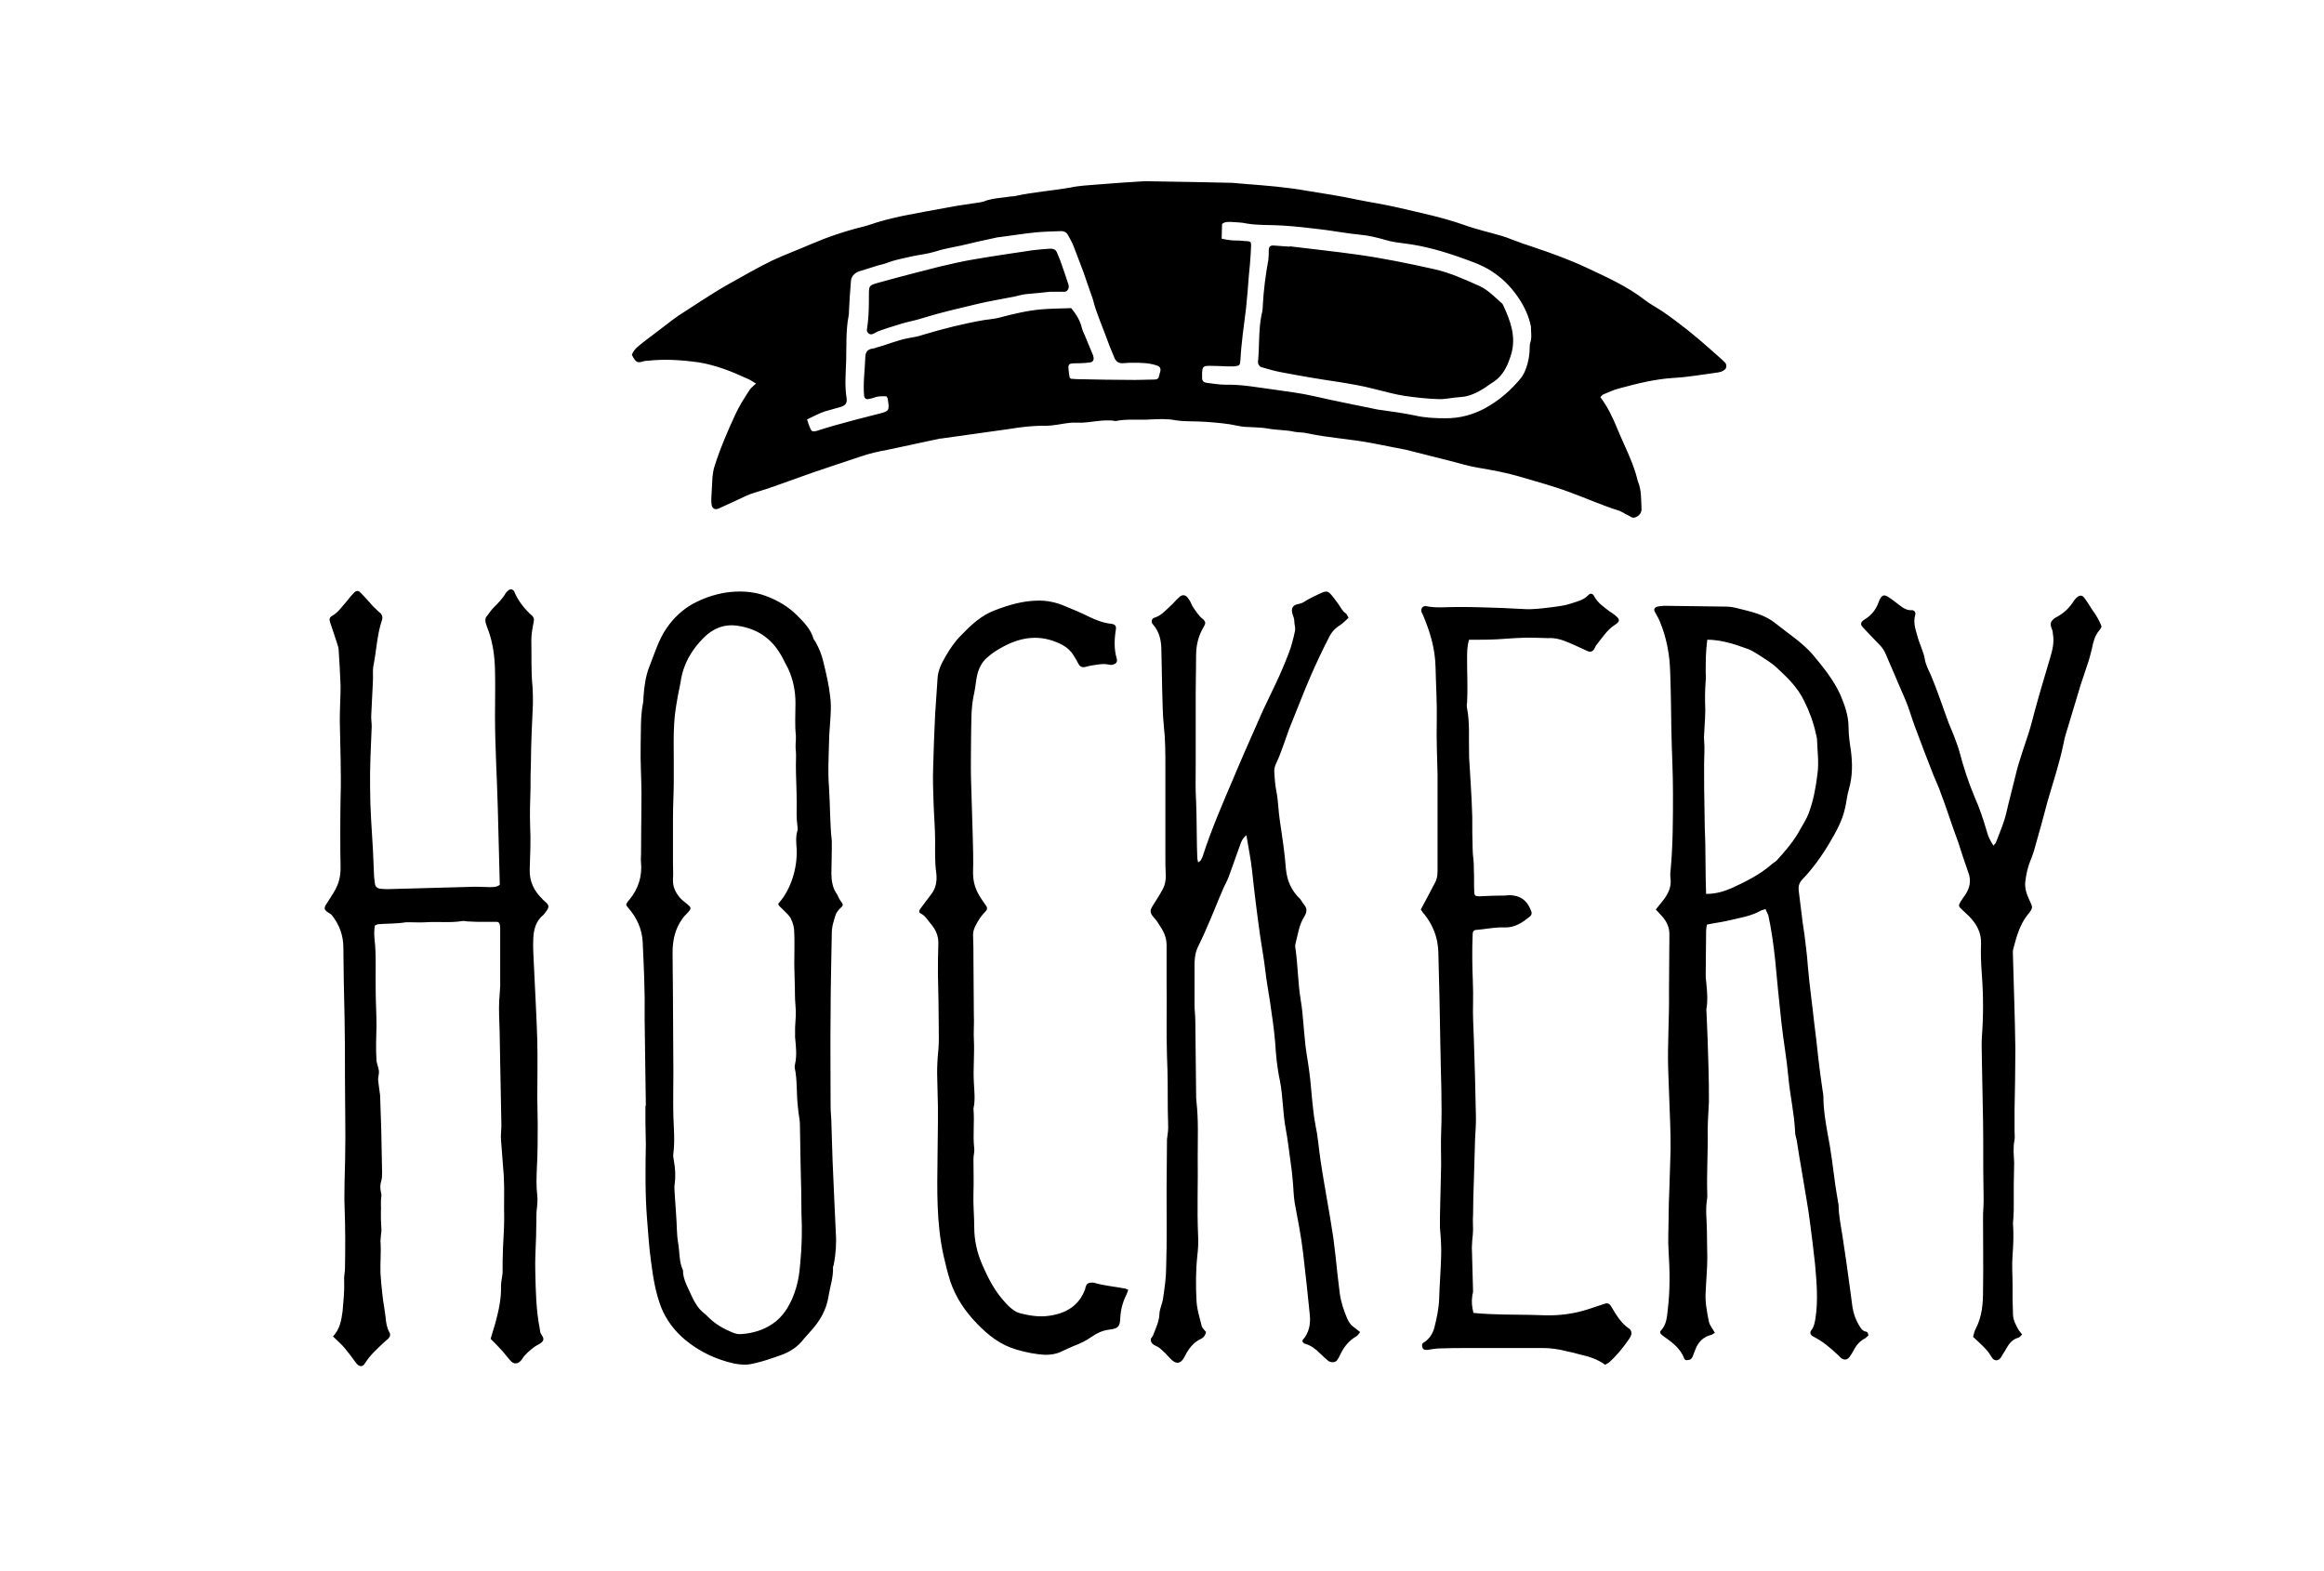 <?xml version="1.0" encoding="UTF-8" standalone="no"?><!DOCTYPE svg PUBLIC "-//W3C//DTD SVG 1.1//EN" "http://www.w3.org/Graphics/SVG/1.1/DTD/svg11.dtd"><svg width="100%" height="100%" viewBox="0 0 500 338" version="1.1" xmlns="http://www.w3.org/2000/svg" xmlns:xlink="http://www.w3.org/1999/xlink" xml:space="preserve" style="fill-rule:evenodd;clip-rule:evenodd;stroke-linejoin:round;stroke-miterlimit:1.414;"><rect id="adhockery" x="0" y="0.388" width="500" height="337.285" style="fill:none;"/><path d="M74.253,237.249c-0.019,-1.954 -0.035,-3.907 -0.035,-5.86c0,-4.121 0,-8.242 -0.086,-12.363c-0.086,-2.747 -0.086,-5.408 -0.172,-8.07c0,-2.404 -0.086,-4.722 -0.086,-7.04c0,-2.661 -0.858,-4.979 -2.49,-7.04c-0.257,-0.257 -0.601,-0.429 -0.858,-0.601c-0.773,-0.515 -0.859,-0.944 -0.343,-1.717c0.686,-1.116 1.373,-2.06 1.974,-3.176c0.773,-1.46 1.116,-2.919 1.116,-4.551c-0.086,-5.065 -0.086,-10.13 0,-15.195c0.172,-5.495 -0.086,-11.076 -0.171,-16.656c0,-2.49 0.171,-4.894 0.171,-7.383c-0.086,-2.662 -0.257,-5.323 -0.429,-7.985c-0.086,-0.601 -0.343,-1.202 -0.515,-1.803c-0.429,-1.287 -0.859,-2.575 -1.288,-3.863c-0.258,-0.687 -0.172,-1.116 0.429,-1.459c1.374,-0.773 2.147,-2.061 3.177,-3.177c0.429,-0.601 0.944,-1.202 1.459,-1.717c0.515,-0.601 1.031,-0.601 1.546,0c0.944,0.944 1.803,1.975 2.747,3.005c0.429,0.343 0.773,0.772 1.202,1.116c0.601,0.429 0.773,1.03 0.601,1.631c-1.116,3.263 -1.202,6.697 -1.889,10.045c-0.172,1.03 0,2.146 -0.086,3.262c-0.086,2.318 -0.257,4.636 -0.343,6.954c-0.086,0.859 0.086,1.803 0.086,2.662c-0.172,4.378 -0.43,8.843 -0.344,13.307c0,4.379 0.344,8.757 0.601,13.136c0.086,1.974 0.172,3.949 0.258,5.923c0.086,0.516 0.086,0.945 0.172,1.46c0.085,0.687 0.515,1.03 1.116,1.116c0.601,0.086 1.202,0.086 1.803,0.086c6.267,-0.172 12.448,-0.344 18.715,-0.515c1.031,0 2.061,0.086 3.091,0.086c0.773,0 1.546,0 2.147,-0.516c-0.172,-5.494 -0.258,-10.989 -0.43,-16.483c-0.171,-6.611 -0.601,-13.222 -0.601,-19.918c0,-3.263 0.086,-6.611 0,-9.873c-0.086,-3.091 -0.515,-6.268 -1.717,-9.187c-0.086,-0.257 -0.171,-0.515 -0.257,-0.772c-0.172,-0.601 -0.172,-1.202 0.343,-1.717c0.429,-0.515 0.773,-1.116 1.288,-1.631c1.03,-1.031 1.974,-1.975 2.661,-3.177c0.172,-0.258 0.43,-0.429 0.601,-0.601c0.344,-0.343 1.031,-0.172 1.202,0.258c0.859,2.06 2.232,3.777 3.864,5.237c0.429,0.429 0.429,0.772 0.343,1.287c-0.258,1.288 -0.515,2.662 -0.515,4.035c0.086,3.263 -0.086,6.611 0.257,9.874c0.086,1.201 0.086,2.489 0.086,3.691c-0.086,1.975 -0.171,3.949 -0.257,5.924c-0.086,2.232 -0.172,4.55 -0.172,6.782c-0.086,1.889 -0.086,3.692 -0.086,5.581c-0.086,2.661 -0.172,5.323 -0.086,7.984c0.172,3.177 0,6.267 -0.086,9.444c-0.085,2.576 0.945,4.636 2.748,6.353c0.086,0.172 0.257,0.258 0.429,0.429c1.202,1.031 1.116,1.288 -0.172,2.919c-1.631,1.288 -2.146,3.091 -2.232,5.066c-0.086,1.717 0,3.348 0.086,4.979c0.258,5.752 0.601,11.419 0.773,17.085c0.086,4.121 0,8.156 0,12.191c0,1.889 0.086,3.863 0.086,5.752c0,3.091 0,6.182 -0.172,9.272c-0.086,2.061 -0.172,4.121 0.086,6.182c0.086,0.858 0,1.803 -0.086,2.661c0,0.258 -0.086,0.515 -0.086,0.773c0,0.751 -0.016,1.502 -0.035,2.253l-0.016,0.644c-0.018,0.752 -0.035,1.503 -0.035,2.254c-0.086,2.576 -0.257,5.237 -0.172,7.813c0.086,4.035 0.172,8.156 0.945,12.105c0,0.172 0.086,0.429 0.086,0.601c0.086,0.773 1.03,1.374 0.601,2.06c-0.344,0.601 -1.202,0.859 -1.803,1.288c-1.031,0.773 -2.061,1.631 -2.748,2.747c-0.772,1.031 -1.717,1.117 -2.489,0.172c-0.226,-0.257 -0.439,-0.515 -0.649,-0.773l-0.419,-0.515c-0.211,-0.257 -0.424,-0.515 -0.649,-0.772c-0.773,-0.859 -1.632,-1.717 -2.49,-2.576c0.343,-1.116 0.687,-2.232 1.03,-3.434c0.687,-2.576 1.288,-5.151 1.202,-7.899c0,-0.944 0.258,-1.888 0.343,-2.833c0,-1.717 0,-3.52 0.086,-5.323c0.086,-2.146 0.258,-4.378 0.258,-6.524c-0.086,-3.005 0.086,-6.01 -0.086,-9.015c-0.172,-2.576 -0.429,-5.237 -0.601,-7.813c-0.086,-1.03 0.086,-2.06 0.086,-3.09c-0.086,-6.01 -0.258,-12.106 -0.343,-18.115c0,-2.404 -0.172,-4.808 -0.172,-7.212c0,-1.03 0.086,-2.146 0.172,-3.262c0,-0.515 0.085,-0.945 0.085,-1.46c0,-4.035 0,-8.07 0,-12.105c0,-0.343 0,-0.687 -0.085,-1.03c-0.086,-0.344 -0.258,-0.601 -0.687,-0.601l-4.121,0c-0.687,0 -1.374,-0.086 -2.061,-0.086c-0.343,0 -0.772,-0.172 -1.202,-0.086c-2.575,0.429 -5.237,0.086 -7.812,0.258c-1.202,0.085 -2.49,0 -3.692,0c-0.172,0 -0.429,0 -0.601,0c-1.975,0.343 -4.035,0.257 -6.095,0.429c-0.172,0.086 -0.344,0.172 -0.601,0.257c-0.172,0.945 -0.172,1.889 -0.086,2.834c0.429,3.691 0.171,7.383 0.257,11.075c0,2.575 0.172,5.065 0.172,7.641c0,1.287 -0.086,2.575 -0.086,3.863c0,1.202 0,2.49 0.086,3.692c0.086,0.686 0.429,1.459 0.515,2.146c0.086,0.601 -0.172,1.288 -0.172,1.975c0.086,0.944 0.258,1.802 0.344,2.661c0,0.064 0.012,0.141 0.027,0.22l0.031,0.161c0.016,0.079 0.028,0.156 0.028,0.22c0.085,2.576 0.171,5.065 0.257,7.641c0.086,3.005 0.086,6.01 0.172,9.014c0,0.601 0,1.202 -0.172,1.803c-0.257,0.773 -0.257,1.546 -0.086,2.404c0.086,0.344 0.172,0.687 0.086,1.03c-0.172,1.117 0,2.147 -0.086,3.263c0,1.116 0,2.146 0.086,3.262c0.086,0.601 0,1.202 -0.086,1.803c0,0.344 -0.086,0.773 -0.086,1.202c0.172,2.318 -0.085,4.636 0,6.954c0.086,1.546 0.258,3.177 0.43,4.722c0.075,0.714 0.183,1.427 0.295,2.141l0.096,0.612c0.112,0.713 0.22,1.427 0.296,2.141c0.085,1.03 0.257,2.06 0.772,3.005c0.344,0.515 0.172,1.03 -0.257,1.459c-0.172,0.172 -0.344,0.258 -0.515,0.429c-1.632,1.546 -3.349,3.005 -4.551,4.98c-0.429,0.601 -1.03,0.601 -1.545,0.086c-0.172,-0.172 -0.343,-0.344 -0.429,-0.515c-0.687,-0.945 -1.46,-1.975 -2.232,-2.919c-0.773,-0.945 -1.632,-1.632 -2.576,-2.576c1.46,-1.545 1.803,-3.434 2.06,-5.409c0.172,-2.146 0.43,-4.292 0.344,-6.525c-0.086,-0.944 0.172,-1.803 0.172,-2.661c0.085,-4.464 0.085,-8.929 -0.086,-13.393c-0.086,-1.717 0,-3.52 0,-5.323c0.086,-3.177 0.171,-6.267 0.171,-9.444c0,-1.953 -0.016,-3.906 -0.034,-5.859l-0.016,-1.674Zm241.812,52.778c-2.146,0 -4.207,0 -6.353,0.086c-0.773,0 -1.459,0.171 -2.232,0.257c-0.343,0.086 -0.687,0.086 -1.03,0c-0.43,-0.086 -0.687,-1.03 -0.344,-1.374c0.172,-0.171 0.344,-0.257 0.515,-0.343c1.031,-0.773 1.632,-1.803 1.975,-3.005c0.515,-2.06 0.944,-4.035 1.03,-6.095c0.086,-3.091 0.344,-6.182 0.43,-9.272c0.085,-2.061 -0.086,-4.121 -0.258,-6.182c0,-0.773 0,-1.459 0,-2.232c0.086,-3.778 0.172,-7.555 0.258,-11.333c0,-2.232 -0.086,-4.55 0,-6.782c0.257,-6.353 -0.086,-12.792 -0.172,-19.145c-0.086,-6.611 -0.258,-13.136 -0.429,-19.746c-0.086,-3.091 -1.116,-5.753 -3.005,-8.156c-0.344,-0.344 -0.601,-0.773 -0.773,-1.031c1.03,-1.888 1.975,-3.691 2.919,-5.494c0.515,-0.859 0.687,-1.717 0.687,-2.748c0,-6.954 0,-13.822 0,-20.776c-0.086,-3.777 -0.258,-7.555 -0.172,-11.333c0.086,-3.949 -0.172,-7.812 -0.257,-11.761c-0.086,-4.035 -1.202,-7.727 -2.748,-11.333c-0.086,-0.172 -0.171,-0.343 -0.257,-0.515c-0.258,-0.773 0.257,-1.46 1.03,-1.288c2.146,0.429 4.207,0.172 6.353,0.172c2.061,0 4.121,0 6.182,0.086c2.747,0.086 5.494,0.171 8.241,0.343c2.147,0.172 4.379,-0.172 6.525,-0.429c1.288,-0.172 2.662,-0.344 3.864,-0.773c1.287,-0.429 2.661,-0.687 3.691,-1.803c0.344,-0.429 0.945,-0.343 1.202,0.172c0.773,1.545 2.232,2.49 3.606,3.52c0.343,0.172 0.601,0.429 0.859,0.601c1.202,0.944 1.202,1.374 0,2.146c-1.632,1.03 -2.662,2.747 -3.864,4.207c-0.257,0.258 -0.343,0.687 -0.601,1.03c-0.343,0.515 -0.772,0.601 -1.288,0.429c-0.128,-0.064 -0.269,-0.128 -0.413,-0.193l-0.289,-0.128c-0.144,-0.065 -0.285,-0.129 -0.414,-0.194c-1.287,-0.601 -2.575,-1.202 -3.949,-1.717c-1.116,-0.429 -2.232,-0.687 -3.434,-0.601c-1.03,0 -1.975,-0.086 -2.919,-0.086c-2.747,-0.085 -5.495,0.172 -8.242,0.344c-1.545,0.086 -3.005,0.086 -4.55,0.086l-1.374,0c-0.429,1.373 -0.429,2.747 -0.429,4.121c0,3.176 0.172,6.267 0,9.444c-0.086,0.343 -0.086,0.772 0,1.201c0.601,3.091 0.343,6.182 0.429,9.273c0,0.858 0,1.631 0.086,2.489c0.086,1.46 0.172,2.833 0.258,4.293c0.171,2.404 0.257,4.808 0.343,7.212c0,2.403 0,4.722 0.086,7.04c0,0.772 0.086,1.459 0.172,2.232c0.086,0.687 0.086,1.459 0.086,2.232c0.085,1.545 0,3.176 0.085,4.722c0,0.772 0.258,0.944 1.031,0.944c1.888,-0.086 3.863,-0.172 5.752,-0.172c0.515,-0.085 1.116,-0.085 1.631,0c2.06,0.258 3.177,1.546 3.863,3.435c0.172,0.429 0,0.858 -0.343,1.116c-1.631,1.287 -3.177,2.404 -5.495,2.318c-1.888,-0.086 -3.863,0.343 -5.752,0.515c-0.772,0 -1.03,0.257 -1.03,1.03c-0.086,1.717 -0.086,3.348 -0.086,4.98c0,3.262 0.258,6.524 0.172,9.701c-0.086,2.575 0.086,5.237 0.172,7.813c0.171,5.322 0.343,10.731 0.429,16.054c0.086,1.889 -0.086,3.692 -0.172,5.58c-0.021,0.73 -0.043,1.465 -0.064,2.203l-0.129,4.438c-0.022,0.737 -0.043,1.473 -0.064,2.202c-0.086,2.404 -0.172,4.894 -0.172,7.384c-0.086,1.03 0,2.06 0,3.09c0,0.773 -0.086,1.46 -0.172,2.233c0,0.515 -0.086,1.116 -0.086,1.631c0.022,0.794 0.043,1.583 0.065,2.369l0.128,4.706c0.022,0.786 0.043,1.574 0.065,2.369c0,0.15 -0.033,0.3 -0.07,0.45l-0.032,0.129c-0.037,0.15 -0.07,0.301 -0.07,0.451c-0.172,1.116 -0.086,2.318 0.258,3.606c4.206,0.429 8.327,0.343 12.448,0.429c1.031,0 1.975,0.086 2.919,0.086c3.263,0.086 6.439,-0.344 9.53,-1.374c1.03,-0.343 2.06,-0.687 3.091,-1.03c0.944,-0.344 1.288,-0.172 1.803,0.773c1.03,1.717 2.06,3.434 3.777,4.55c0.344,0.257 0.429,0.687 0.429,1.116c-0.085,0.343 -0.257,0.687 -0.429,0.944c-1.288,1.889 -2.661,3.606 -4.378,5.151c-0.258,0.172 -0.515,0.344 -0.859,0.516c-1.631,-1.202 -3.52,-1.803 -5.494,-2.233c-0.945,-0.257 -1.889,-0.515 -2.834,-0.686c-1.631,-0.43 -3.348,-0.687 -5.065,-0.687l-15.883,0Zm-178.094,-113.581c0.019,-1.897 0.035,-3.791 0.035,-5.669c0,-3.434 -0.257,-6.868 -0.171,-10.302c0.085,-3.091 -0.086,-6.182 0.515,-9.272c0.086,-0.344 0.086,-0.773 0.086,-1.202c0.171,-2.233 0.429,-4.465 1.287,-6.611c1.116,-2.833 1.975,-5.752 3.692,-8.242c1.46,-2.146 3.348,-3.949 5.666,-5.237c2.233,-1.202 4.465,-1.975 6.954,-2.404c2.919,-0.429 5.838,-0.343 8.672,0.687c2.575,0.944 4.893,2.318 6.782,4.207c1.459,1.459 2.919,2.919 3.52,4.979c0.086,0.258 0.257,0.429 0.429,0.687c0.773,1.374 1.374,2.833 1.717,4.379c0.601,2.489 1.202,4.979 1.46,7.469c0.171,1.288 0.171,2.575 0.086,3.863c-0.086,2.061 -0.344,4.121 -0.344,6.182c-0.086,3.176 -0.257,6.353 0,9.443c0.258,3.864 0.172,7.641 0.601,11.505c0,0.601 0,1.202 0,1.803c0,1.717 -0.086,3.52 -0.086,5.322c0,1.288 0.258,2.919 0.945,3.95c0.601,0.858 0.429,0.944 0.944,1.717c0.773,1.03 0.773,1.03 -0.172,1.888c-0.772,0.859 -0.858,1.288 -1.202,2.576c-0.257,0.687 -0.429,1.803 -0.429,2.49c-0.086,5.752 -0.257,11.504 -0.257,17.256c-0.086,6.697 0,13.479 0,20.176c0,0.526 0.032,1.068 0.069,1.612l0.032,0.467c0.037,0.544 0.07,1.086 0.07,1.612c0.086,2.748 0.172,5.409 0.258,8.071c0.172,3.262 0.257,6.438 0.429,9.701c0.022,0.472 0.043,0.939 0.065,1.403l0.128,2.774c0.022,0.464 0.043,0.931 0.065,1.403c0.171,2.318 0,4.636 -0.43,6.954c-0.085,0.172 -0.171,0.43 -0.171,0.601c0.086,2.147 -0.601,4.035 -0.945,6.096c-0.429,3.005 -1.888,5.495 -3.949,7.727c-0.429,0.515 -0.944,1.03 -1.374,1.545c-1.287,1.717 -3.004,2.833 -4.979,3.52c-1.975,0.687 -3.863,1.374 -5.924,1.803c-1.374,0.343 -2.661,0.258 -4.035,0c-3.949,-0.859 -7.555,-2.576 -10.646,-5.151c-2.232,-1.889 -4.035,-4.207 -5.151,-7.04c-1.202,-3.177 -1.717,-6.439 -2.146,-9.787c-0.429,-3.005 -0.601,-6.096 -0.859,-9.187c-0.429,-5.408 -0.343,-10.731 -0.257,-16.054c0,-1.546 -0.086,-3.177 -0.086,-4.722l0,-3.52l0.086,0l-0.258,-18.544c0,-0.172 0,-0.43 0,-0.601c0.086,-5.409 -0.172,-10.818 -0.429,-16.226c-0.172,-2.748 -1.288,-5.152 -3.091,-7.212c-0.515,-0.601 -0.601,-0.687 -0.086,-1.374c0.065,-0.064 0.117,-0.129 0.166,-0.193l0.098,-0.129c0.049,-0.064 0.101,-0.128 0.166,-0.193c1.802,-2.232 2.661,-4.893 2.403,-7.812c-0.085,-0.687 0,-1.288 0,-1.889c0,-1.878 0.017,-3.773 0.035,-5.669l0.016,-1.626Zm119.508,2.916c0.019,1.803 0.045,3.606 0.12,5.409c0.086,0.172 0.086,0.429 0.172,0.773c0.258,-0.172 0.515,-0.344 0.601,-0.515c0.172,-0.344 0.344,-0.601 0.429,-0.945c1.889,-5.838 4.379,-11.504 6.783,-17.17c1.974,-4.722 4.121,-9.444 6.181,-14.166c0.859,-1.889 1.803,-3.692 2.662,-5.581c1.03,-2.146 1.974,-4.378 2.833,-6.61c0.601,-1.546 1.03,-3.263 1.373,-4.894c0.086,-0.687 -0.171,-1.374 -0.171,-2.06c0,-0.945 -0.773,-1.803 -0.43,-2.748c0.344,-1.03 1.632,-0.772 2.404,-1.287c1.202,-0.773 2.49,-1.374 3.778,-1.975c1.202,-0.515 1.545,-0.429 2.318,0.515c0.515,0.601 0.944,1.202 1.374,1.803c0.515,0.687 0.858,1.545 1.631,2.06c0.257,0.172 0.343,0.516 0.601,0.945c-0.687,0.601 -1.202,1.202 -1.889,1.631c-1.116,0.687 -1.889,1.631 -2.404,2.747c-1.374,2.662 -2.661,5.409 -3.863,8.156c-1.632,3.778 -3.091,7.641 -4.636,11.419c-0.344,0.944 -0.687,1.974 -1.031,2.919c-0.515,1.459 -1.03,2.919 -1.717,4.378c-0.343,0.687 -0.515,1.374 -0.429,2.147c0.086,1.287 0.172,2.575 0.429,3.863c0.43,2.146 0.43,4.379 0.773,6.525c0.515,3.434 1.03,6.782 1.288,10.216c0.257,2.662 1.202,4.722 3.09,6.525c0.113,0.15 0.209,0.301 0.304,0.451l0.08,0.129c0.094,0.15 0.191,0.3 0.303,0.45c0.773,0.859 0.859,1.632 0.172,2.748c-1.116,1.717 -1.374,3.863 -1.889,5.838c-0.086,0.343 -0.086,0.687 0,1.03c0.515,3.606 0.515,7.297 1.116,10.989c0.29,1.69 0.444,3.381 0.584,5.071l0.093,1.127c0.078,0.939 0.16,1.878 0.268,2.817c0.171,2.06 0.601,4.035 0.858,6.095c0.086,0.687 0.172,1.374 0.258,2.061c0.343,3.262 0.515,6.524 1.116,9.787c0.515,2.318 0.687,4.722 1.03,7.126c0.429,3.005 0.945,5.924 1.46,8.928c0.515,2.748 0.944,5.581 1.373,8.328c0.344,2.49 0.601,5.065 0.859,7.555c0.064,0.548 0.129,1.083 0.193,1.615l0.129,1.063c0.064,0.532 0.129,1.068 0.193,1.615c0.257,1.889 0.858,3.692 1.631,5.494c0.344,0.687 0.773,1.374 1.202,1.632c0.515,0.343 0.944,0.772 1.545,1.202c-0.343,0.429 -0.515,0.772 -0.858,0.944c-1.631,0.944 -2.747,2.404 -3.52,4.121c-0.172,0.343 -0.343,0.687 -0.601,1.03c-0.429,0.515 -1.374,0.515 -1.889,0.086c-0.601,-0.515 -1.202,-1.03 -1.803,-1.631c-0.944,-0.945 -1.974,-1.717 -3.262,-2.061c-0.172,0 -0.258,-0.257 -0.429,-0.343c0,-0.172 -0.086,-0.344 0,-0.429c1.373,-1.546 1.717,-3.349 1.545,-5.323c-0.429,-4.465 -0.944,-9.015 -1.46,-13.479c-0.429,-3.606 -1.116,-7.126 -1.802,-10.732c-0.258,-1.631 -0.258,-3.262 -0.43,-4.893c-0.086,-1.288 -0.257,-2.49 -0.429,-3.692c-0.343,-2.404 -0.601,-4.808 -1.03,-7.126c-0.687,-3.434 -0.601,-7.04 -1.288,-10.56c-0.601,-2.747 -0.859,-5.494 -1.03,-8.328c-0.258,-2.919 -0.687,-5.838 -1.116,-8.757c-0.344,-2.232 -0.773,-4.55 -1.031,-6.868c-0.257,-2.232 -0.686,-4.55 -1.03,-6.868c-0.687,-4.808 -1.288,-9.701 -1.803,-14.509c-0.257,-2.404 -0.772,-4.808 -1.202,-7.469c-0.858,0.687 -1.116,1.373 -1.373,2.146c-0.376,1.014 -0.735,2.028 -1.092,3.042l-0.306,0.87c-0.357,1.014 -0.716,2.028 -1.092,3.042c-0.343,0.859 -0.859,1.717 -1.202,2.576c-1.202,2.747 -2.232,5.494 -3.434,8.156c-0.601,1.459 -1.288,2.833 -1.975,4.292c-0.601,1.288 -0.687,2.662 -0.687,4.035c0,2.748 0,5.495 0,8.242c0,1.202 0.172,2.318 0.172,3.52c0.086,5.151 0.086,10.388 0.172,15.626c0,0.686 0,1.287 0.086,1.888c0.429,3.864 0.257,7.641 0.257,11.505c0.086,5.752 -0.171,11.504 0.086,17.256c0.086,1.374 0,2.833 -0.172,4.293c-0.343,3.262 -0.343,6.524 -0.171,9.701c0.059,1.24 0.361,2.479 0.684,3.719l0.177,0.676c0.088,0.338 0.174,0.676 0.255,1.014c0.172,0.515 0.601,0.858 0.944,1.288c-0.171,0.686 -0.515,1.202 -1.116,1.459c-1.631,0.773 -2.661,2.146 -3.434,3.692c-0.859,1.803 -1.975,1.889 -3.262,0.429c-0.601,-0.687 -1.202,-1.288 -1.889,-1.889c-0.429,-0.429 -1.03,-0.687 -1.546,-0.944c-0.515,-0.344 -0.772,-0.859 -0.6,-1.374c0.171,-0.257 0.429,-0.515 0.515,-0.858c0.515,-1.374 1.202,-2.748 1.287,-4.293c0,-1.116 0.601,-2.232 0.773,-3.348c0.344,-2.318 0.687,-4.636 0.687,-6.954c0.172,-5.495 0.086,-10.989 0.086,-16.484c0,-3.606 0.086,-7.298 0.086,-10.903c0.085,-0.859 0.257,-1.632 0.257,-2.49c0,-0.601 -0.016,-1.202 -0.035,-1.803l-0.016,-0.515c-0.018,-0.601 -0.035,-1.202 -0.035,-1.803c0,-3.778 0,-7.555 -0.171,-11.333c-0.172,-5.323 0,-10.731 -0.086,-16.054c0,-2.576 0,-5.237 0,-7.813c0,-1.803 -0.773,-3.176 -1.717,-4.55c-0.344,-0.687 -0.945,-1.202 -1.374,-1.803c-0.515,-0.773 -0.429,-1.202 0.086,-2.06c0.773,-1.202 1.545,-2.404 2.232,-3.692c0.429,-0.773 0.601,-1.803 0.601,-2.747c-0.086,-1.546 -0.086,-3.005 -0.086,-4.551c0,-6.353 0,-12.62 0,-18.973c0,-2.919 0,-5.924 -0.343,-8.843c-0.258,-2.575 -0.258,-5.065 -0.344,-7.641c-0.037,-1.239 -0.058,-2.462 -0.077,-3.683l-0.017,-1.047c-0.019,-1.221 -0.04,-2.444 -0.077,-3.683c0,-2.061 -0.344,-3.95 -1.717,-5.581c-0.086,-0.086 -0.172,-0.257 -0.258,-0.343c-0.257,-0.429 -0.086,-1.03 0.429,-1.202c1.46,-0.429 2.404,-1.546 3.434,-2.49c0.687,-0.601 1.202,-1.288 1.889,-1.889c0.773,-0.772 1.546,-0.601 2.147,0.43c0.343,0.429 0.515,1.03 0.772,1.459c0.687,1.03 1.288,2.061 2.318,2.833c0.515,0.515 0.515,0.859 0.172,1.46c-1.202,1.974 -1.717,4.035 -1.717,6.267c0,1.24 -0.017,2.463 -0.035,3.684l-0.016,1.046c-0.019,1.221 -0.035,2.444 -0.035,3.684c0,4.979 0,10.044 0,15.024c0,2.661 -0.086,5.323 0.086,7.984c0.075,1.803 0.101,3.606 0.12,5.409l0.017,1.545Zm163.212,0.151c-0.169,-0.451 -0.336,-0.902 -0.486,-1.353c-0.859,-2.489 -1.717,-5.065 -2.662,-7.555c-0.429,-1.288 -1.03,-2.489 -1.545,-3.777c-1.374,-3.52 -2.747,-7.04 -4.035,-10.56c-0.687,-1.803 -1.202,-3.778 -1.975,-5.581c-1.373,-3.262 -2.833,-6.524 -4.206,-9.787c-0.344,-0.858 -0.773,-1.545 -1.46,-2.232c-1.202,-1.202 -2.318,-2.404 -3.52,-3.692c-0.601,-0.601 -0.515,-1.116 0.258,-1.631c1.459,-0.858 2.489,-2.06 3.09,-3.692c0.086,-0.343 0.258,-0.686 0.43,-0.944c0.429,-0.687 0.858,-0.773 1.545,-0.343c0.859,0.515 1.717,1.202 2.49,1.803c0.772,0.601 1.631,1.201 2.747,1.116c0.515,0 0.859,0.515 0.687,1.03c-0.429,1.545 0,2.919 0.429,4.378c0.429,1.717 1.288,3.263 1.631,5.066c0.172,1.202 0.773,2.318 1.288,3.434c1.46,3.434 2.576,6.954 3.864,10.388c0.343,0.859 0.686,1.631 1.03,2.49c0.429,1.202 0.944,2.404 1.288,3.691c0.858,3.263 1.888,6.439 3.176,9.53c1.116,2.49 1.975,5.065 2.747,7.727c0.258,1.03 0.773,1.974 1.374,2.919c0.172,-0.258 0.429,-0.429 0.515,-0.601c0.601,-1.631 1.288,-3.177 1.803,-4.808c0.343,-1.03 0.601,-2.232 0.859,-3.348c0.601,-2.404 1.202,-4.808 1.803,-7.212c0.343,-1.459 0.858,-2.833 1.287,-4.292c0.43,-1.288 0.859,-2.576 1.288,-3.864c0.515,-1.631 0.944,-3.348 1.374,-4.979c1.03,-3.778 2.146,-7.469 3.262,-11.247c0.515,-1.717 0.945,-3.434 0.601,-5.237c0,-0.515 -0.172,-0.944 -0.343,-1.374c-0.258,-0.858 -0.086,-1.287 0.515,-1.803c0.172,-0.171 0.343,-0.257 0.515,-0.343c1.631,-0.859 2.919,-2.06 3.863,-3.606c0.172,-0.172 0.258,-0.343 0.43,-0.515c0.772,-0.773 1.373,-0.773 1.974,0.172c0.515,0.687 0.945,1.459 1.46,2.232c0.858,1.202 1.631,2.404 2.06,3.692c-0.086,0.171 -0.257,0.601 -0.515,0.858c-0.944,1.116 -1.288,2.49 -1.545,3.864c0,0 -0.687,2.747 -0.859,3.09c-0.515,1.546 -1.03,3.091 -1.545,4.636c-1.116,3.606 -2.146,7.212 -3.263,10.818c-0.171,0.601 -0.343,1.202 -0.429,1.803c-0.858,4.206 -2.232,8.327 -3.434,12.448c-0.858,3.263 -1.717,6.439 -2.661,9.702c-0.258,1.03 -0.601,2.06 -1.031,3.09c-0.601,1.46 -0.944,3.005 -1.116,4.551c-0.171,1.373 0.258,2.661 0.859,3.949c0.772,1.631 0.858,1.717 -0.344,3.176c-1.717,2.147 -2.403,4.722 -3.09,7.298c-0.172,0.515 -0.086,1.116 -0.086,1.631c0.172,6.611 0.429,13.307 0.515,19.918c0,4.378 -0.086,8.757 -0.172,13.135c0,1.546 0,3.005 0,4.551c0,0.687 0.086,1.287 0,1.888c-0.343,1.632 -0.171,3.263 -0.086,4.894c0,0.714 -0.016,1.427 -0.035,2.141l-0.016,0.612c-0.018,0.713 -0.034,1.427 -0.034,2.141c0,1.803 0,3.52 0,5.323c0,0.601 -0.086,1.202 -0.086,1.802c0,0.344 -0.086,0.687 -0.086,1.031c0.172,2.318 0.086,4.636 -0.086,6.954c-0.172,2.06 0,4.207 0,6.353c0,2.06 0,4.121 0.086,6.181c0,1.288 0.601,2.49 1.288,3.606c0.171,0.258 0.429,0.515 0.686,0.859c-0.257,0.257 -0.515,0.601 -0.772,0.687c-1.288,0.343 -1.975,1.201 -2.576,2.232c-0.257,0.515 -0.601,1.03 -0.944,1.545c-0.086,0.258 -0.258,0.515 -0.429,0.687c-0.516,0.601 -1.288,0.515 -1.718,-0.086c-0.429,-0.601 -0.772,-1.288 -1.287,-1.803c-0.859,-0.944 -1.803,-1.803 -2.833,-2.747c0.171,-0.515 0.257,-1.202 0.601,-1.803c1.373,-2.662 1.545,-5.409 1.545,-8.242c0.086,-4.979 0,-10.045 0,-15.024c0,-1.03 0,-1.975 0.086,-2.919c0.086,-1.546 0,-3.177 0,-4.722c-0.038,-2.028 -0.043,-4.04 -0.043,-6.05l0,-1.723c-0.001,-2.009 -0.006,-4.021 -0.043,-6.049c-0.086,-4.551 -0.172,-9.015 -0.258,-13.565c0,-1.374 -0.086,-2.833 0,-4.293c0.344,-4.55 0.344,-9.014 0,-13.565c-0.171,-2.232 -0.257,-4.464 -0.171,-6.61c0.085,-2.404 -0.945,-4.207 -2.49,-5.838c-0.515,-0.515 -1.116,-1.031 -1.631,-1.546c-0.773,-0.686 -0.773,-0.858 -0.258,-1.717c0.344,-0.515 0.601,-0.944 0.944,-1.373c1.031,-1.546 1.374,-3.091 0.687,-4.894c-0.772,-2.146 -1.459,-4.293 -2.146,-6.439c-0.15,-0.451 -0.317,-0.901 -0.486,-1.352l-0.144,-0.386Zm-56.288,111.726c-0.093,0.226 -0.185,0.451 -0.26,0.676c-0.172,0.43 -0.515,0.687 -0.944,0.687c-0.344,0.086 -0.687,0.086 -0.859,-0.343c-0.859,-2.318 -2.833,-3.606 -4.722,-4.98c-0.429,-0.343 -0.601,-0.686 -0.257,-1.03c1.201,-1.288 1.287,-2.919 1.459,-4.55c0.515,-4.207 0.429,-8.328 0.172,-12.535c-0.172,-2.318 0,-4.636 0,-6.954c0,-2.232 0.086,-4.378 0.171,-6.61c0.086,-2.748 0.172,-5.495 0.258,-8.242c0,-1.889 0,-3.692 -0.086,-5.581c-0.172,-3.863 -0.257,-7.812 -0.429,-11.676c-0.172,-5.58 0.257,-11.075 0.172,-16.655c0,-4.121 0.085,-8.156 0.085,-12.191c0.086,-1.803 -0.686,-3.263 -1.974,-4.55c-0.344,-0.344 -0.601,-0.687 -0.945,-1.031c0.601,-0.772 1.202,-1.459 1.718,-2.146c0.944,-1.288 1.631,-2.661 1.459,-4.378c-0.086,-0.687 -0.086,-1.288 0,-1.889c0.515,-5.495 0.515,-11.075 0.515,-16.656c0,-4.464 -0.257,-8.928 -0.343,-13.393c-0.086,-4.121 -0.086,-8.328 -0.258,-12.534c-0.086,-3.778 -0.773,-7.47 -2.232,-10.989c-0.258,-0.687 -0.687,-1.288 -1.03,-1.975c-0.344,-0.515 -0.172,-1.03 0.515,-1.202c0.515,-0.086 0.944,-0.172 1.459,-0.172c4.465,0.086 8.843,0.086 13.222,0.172c0.944,0 1.888,0.172 2.833,0.429c2.747,0.687 5.58,1.288 7.898,3.177c2.662,2.146 5.667,4.035 7.985,6.696c2.232,2.662 4.464,5.409 5.924,8.586c0.944,2.232 1.802,4.55 1.802,7.125c0,1.632 0.258,3.349 0.516,5.066c0.343,2.747 0.343,5.494 -0.43,8.156c-0.429,1.373 -0.515,2.833 -0.858,4.207c-0.601,2.661 -1.889,4.979 -3.263,7.297c-1.717,2.919 -3.691,5.666 -6.009,8.07c-0.601,0.687 -0.773,1.374 -0.687,2.232c0.257,2.318 0.601,4.636 0.858,6.954c0.258,1.632 0.515,3.349 0.687,5.066c0.172,1.459 0.344,2.833 0.429,4.292c0.344,4.121 0.945,8.156 1.374,12.277c0.343,2.49 0.601,4.98 0.859,7.384c0.257,2.404 0.601,4.722 0.944,7.126c0.086,0.515 0.172,0.944 0.172,1.459c0,2.576 0.429,5.065 0.858,7.555c0.773,3.778 1.202,7.641 1.717,11.419c0.172,1.287 0.43,2.489 0.601,3.691c0,0.075 0.017,0.134 0.035,0.191l0.016,0.048c0.019,0.057 0.035,0.115 0.035,0.19c0,2.319 0.515,4.551 0.859,6.869c0.601,3.777 1.116,7.641 1.631,11.418c0.172,1.288 0.343,2.576 0.515,3.864c0.258,1.459 0.773,2.833 1.545,4.035c0.344,0.515 0.687,1.03 1.374,1.116c0.429,0.086 0.429,0.687 0.515,0.772c-0.257,0.258 -0.515,0.516 -0.773,0.687c-1.202,0.601 -1.974,1.631 -2.575,2.833c-0.258,0.43 -0.515,0.859 -0.773,1.202c-0.515,0.601 -1.116,0.687 -1.803,0.172c-0.171,-0.172 -0.429,-0.429 -0.601,-0.601c-1.631,-1.545 -3.348,-3.005 -5.408,-4.035c-0.601,-0.343 -0.773,-0.859 -0.344,-1.374c0.601,-0.772 0.687,-1.631 0.859,-2.489c0.601,-3.864 0.257,-7.813 -0.086,-11.676c-0.344,-3.091 -0.687,-6.096 -1.116,-9.187c-0.344,-2.747 -0.859,-5.494 -1.288,-8.156c-0.344,-2.06 -0.687,-4.035 -1.03,-6.095c-0.065,-0.419 -0.129,-0.825 -0.194,-1.229l-0.128,-0.805c-0.065,-0.404 -0.129,-0.81 -0.193,-1.229c-0.172,-0.601 -0.344,-1.202 -0.344,-1.803c-0.172,-3.949 -1.116,-7.898 -1.459,-11.847c-0.344,-3.778 -1.031,-7.641 -1.46,-11.419c-0.515,-4.55 -0.944,-9.186 -1.374,-13.736c-0.343,-3.177 -0.772,-6.353 -1.459,-9.53c-0.075,-0.225 -0.167,-0.418 -0.26,-0.606l-0.081,-0.161c-0.093,-0.189 -0.185,-0.381 -0.26,-0.607c-0.343,0.086 -0.601,0.172 -0.859,0.258c-2.232,1.288 -4.721,1.631 -7.211,2.232c-1.46,0.344 -3.005,0.515 -4.55,0.859c-0.086,0.429 -0.172,0.944 -0.172,1.373c0,1.353 -0.017,2.705 -0.035,4.057l-0.016,1.159c-0.018,1.352 -0.035,2.704 -0.035,4.057c0,0.515 0,0.944 0.086,1.459c0.011,0.123 0.022,0.247 0.033,0.37l0.068,0.741c0.146,1.604 0.264,3.208 -0.015,4.813c-0.086,0.343 0,0.601 0,0.858c0.171,3.95 0.343,7.985 0.429,11.934c0.086,2.49 0.086,4.894 0.086,7.383c-0.086,2.061 -0.258,4.121 -0.258,6.182c0.086,4.55 -0.257,9.186 -0.086,13.736c0,0.344 0,0.773 -0.085,1.202c-0.344,2.232 0,4.379 0,6.611c0,1.974 0.085,3.863 0.085,5.752c0,2.404 -0.257,4.808 -0.343,7.212c-0.172,2.232 0.258,4.378 0.687,6.524c0.086,0.43 0.343,0.859 0.601,1.288c0.257,0.344 0.429,0.687 0.687,1.116c-0.344,0.172 -0.515,0.344 -0.773,0.43c-1.717,0.429 -2.833,1.545 -3.434,3.176c-0.075,0.225 -0.167,0.451 -0.26,0.676l-0.081,0.193Zm-154.889,-69.916c-0.018,0.751 -0.03,1.502 0.008,2.254c0.172,3.09 -0.172,6.181 0,9.272c0.086,1.888 0.343,3.777 -0.086,5.666c0.258,2.833 -0.172,5.752 0.172,8.585c0.086,0.687 -0.172,1.46 -0.172,2.232c0,2.49 0.086,4.894 0,7.384c-0.086,2.489 0.172,4.893 0.172,7.383c0,2.747 0.601,5.409 1.717,7.984c1.116,2.576 2.404,5.152 4.207,7.298c0.6,0.687 1.201,1.459 1.974,2.06c0.601,0.516 1.288,0.945 1.975,1.116c2.06,0.516 4.207,0.859 6.353,0.516c3.52,-0.516 6.353,-2.147 7.641,-5.753c0,-0.171 0.086,-0.429 0.171,-0.601c0.172,-0.6 0.687,-0.772 1.288,-0.772c0.172,0 0.43,0 0.601,0.086c2.147,0.601 4.293,0.772 6.525,1.202c0.172,0 0.343,0.171 0.687,0.257c-0.172,0.429 -0.258,0.773 -0.429,1.116c-0.773,1.546 -1.202,3.177 -1.288,4.894c-0.086,1.974 -0.429,2.318 -2.404,2.575c-1.46,0.172 -2.661,0.773 -3.778,1.546c-1.202,0.858 -2.489,1.459 -3.863,1.974c-0.944,0.43 -1.803,0.773 -2.661,1.202c-1.031,0.515 -2.233,0.687 -3.349,0.687c-2.146,-0.086 -4.206,-0.515 -6.267,-1.116c-3.52,-1.03 -6.095,-3.091 -8.499,-5.58c-2.576,-2.662 -4.551,-5.581 -5.753,-9.101c-0.6,-1.889 -1.03,-3.691 -1.459,-5.58c-1.545,-7.04 -1.374,-14.08 -1.288,-21.12c0,-2.576 0.086,-5.065 0.086,-7.641c0,-1.03 0,-2.146 0,-3.262c-0.086,-2.404 -0.086,-4.808 -0.172,-7.212c0,-1.631 0.086,-3.262 0.258,-4.894c0.172,-1.717 0.086,-3.52 0.086,-5.322c0,-3.606 -0.086,-7.298 -0.172,-10.904c0,-2.232 0,-4.464 0.086,-6.61c0.086,-1.632 -0.515,-3.091 -1.545,-4.293c-0.687,-0.773 -1.202,-1.803 -2.233,-2.318c-0.429,-0.172 -0.429,-0.601 -0.085,-1.03c0.772,-1.031 1.545,-2.061 2.318,-3.091c1.03,-1.288 1.287,-2.833 1.116,-4.464c-0.344,-2.318 -0.258,-4.636 -0.258,-6.955c0,-2.833 -0.257,-5.58 -0.343,-8.413c-0.086,-2.404 -0.172,-4.894 -0.086,-7.383c0.086,-3.864 0.257,-7.641 0.429,-11.505c0.172,-2.575 0.343,-5.151 0.515,-7.641c0.086,-1.803 0.859,-3.348 1.717,-4.807c0.945,-1.632 1.975,-3.177 3.263,-4.465c2.146,-2.232 4.378,-4.378 7.383,-5.494c2.919,-1.116 5.838,-1.975 8.929,-2.061c2.146,-0.086 4.207,0.344 6.181,1.202c1.717,0.687 3.52,1.46 5.237,2.318c1.46,0.687 3.005,1.288 4.636,1.46c0.172,0 0.258,0.085 0.429,0.085c0.516,0.172 0.687,0.516 0.601,1.117c-0.343,2.06 -0.429,4.206 0.172,6.267c0.258,0.858 -0.257,1.202 -1.03,1.373c-0.258,0 -0.515,0 -0.773,-0.085c-1.288,-0.258 -2.575,0.085 -3.863,0.257c-0.344,0.086 -0.687,0.172 -1.03,0.258c-0.687,0.171 -1.202,0 -1.546,-0.687c-0.343,-0.601 -0.601,-1.116 -0.944,-1.631c-0.687,-1.202 -1.717,-2.061 -3.005,-2.662c-4.121,-1.974 -8.07,-1.545 -12.019,0.515c-1.288,0.687 -2.576,1.46 -3.692,2.49c-1.202,1.03 -1.803,2.404 -2.146,3.864c-0.113,0.525 -0.193,1.068 -0.269,1.612l-0.064,0.467c-0.076,0.544 -0.156,1.086 -0.268,1.612c-0.773,3.263 -0.601,6.525 -0.687,9.787c0,3.005 -0.086,6.01 0,9.015c0.086,3.778 0.257,7.555 0.343,11.333c0.086,2.833 0.172,5.752 0.086,8.585c0,1.974 0.515,3.606 1.545,5.237c0.43,0.687 0.859,1.288 1.288,1.889c0.258,0.343 0.258,0.772 -0.086,1.116c-0.944,0.944 -1.631,1.974 -2.232,3.176c-0.343,0.687 -0.515,1.288 -0.515,1.975c0.086,1.717 0.086,3.52 0.086,5.323c0,3.949 0.086,7.984 0.086,11.933c0.037,0.752 0.026,1.503 0.008,2.254l-0.016,0.644Zm-38.213,-53.32c-0.037,-1.165 -0.07,-2.329 -0.07,-3.493c0,-0.945 0.086,-1.889 0,-2.833c-0.085,-0.773 -0.085,-1.546 0,-2.404c0,-0.344 0,-0.687 0,-1.031c-0.257,-2.318 -0.085,-4.636 -0.085,-6.954c0,-2.661 -0.516,-5.151 -1.632,-7.555c-0.343,-0.601 -0.686,-1.287 -1.03,-1.974c-2.06,-4.035 -5.151,-6.439 -9.787,-7.126c-2.919,-0.429 -5.237,0.601 -7.126,2.404c-2.747,2.661 -4.636,5.924 -5.151,9.787c-0.075,0.451 -0.167,0.885 -0.26,1.317l-0.081,0.371c-0.093,0.432 -0.185,0.866 -0.26,1.317c-0.343,1.974 -0.687,3.949 -0.773,5.924c-0.171,2.575 -0.086,5.151 -0.086,7.726c0,1.46 0,3.005 0,4.465c0,2.661 -0.171,5.323 -0.171,7.984c0,3.263 0,6.439 0,9.702c0,1.201 0.086,2.318 0,3.52c-0.086,1.545 0.515,2.833 1.459,3.949c0.429,0.515 1.03,0.944 1.546,1.373c0.944,0.773 1.03,0.945 0.171,1.889c-0.429,0.429 -0.858,0.859 -1.202,1.374c-1.545,2.146 -2.06,4.636 -2.06,7.211c0,1.503 0.016,3.005 0.035,4.508l0.016,1.288c0.018,1.502 0.035,3.004 0.035,4.507c0,5.237 0.086,10.388 0.086,15.625c0,3.091 -0.086,6.181 0,9.272c0.085,2.662 0.343,5.323 0,7.984c-0.086,0.516 0,1.031 0.085,1.46c0.344,1.803 0.43,3.52 0.172,5.323c-0.086,0.515 0,0.944 0,1.459c0.086,1.717 0.258,3.434 0.344,5.152c0.171,1.974 0.085,3.949 0.429,5.923c0.343,1.975 0.171,4.035 1.03,5.838c0,2.061 1.116,3.778 1.889,5.581c0.601,1.288 1.373,2.661 2.575,3.606c0.344,0.257 0.687,0.601 1.031,0.944c1.459,1.46 3.262,2.49 5.151,3.262c0.601,0.258 1.288,0.43 1.974,0.344c2.404,-0.172 4.722,-0.859 6.697,-2.232c2.06,-1.374 3.434,-3.52 4.378,-5.838c0.945,-2.318 1.374,-4.722 1.546,-7.212c0.343,-3.52 0.429,-7.126 0.257,-10.646c0,-3.262 -0.086,-6.61 -0.171,-9.873c-0.038,-1.39 -0.059,-2.796 -0.078,-4.204l-0.016,-1.207c-0.019,-1.408 -0.041,-2.815 -0.078,-4.204c0,-0.344 -0.086,-0.601 -0.086,-0.859c-0.172,-0.858 -0.257,-1.803 -0.343,-2.661c-0.344,-2.833 -0.086,-5.667 -0.687,-8.414c0,-0.257 0,-0.515 0.086,-0.773c0.429,-1.888 0.171,-3.863 0,-5.752c0,-0.687 0,-1.373 0,-2.06c0.086,-1.546 0.257,-3.177 0.086,-4.722c-0.172,-1.803 -0.086,-3.52 -0.172,-5.323c0,-0.526 -0.017,-1.035 -0.035,-1.543l-0.016,-0.434c-0.019,-0.508 -0.035,-1.017 -0.035,-1.543c0,-2.318 0.086,-4.378 0,-6.696c0,-1.288 -0.258,-2.233 -0.773,-3.263c-0.515,-1.03 -2.661,-2.575 -2.661,-3.005c0,-0.171 0.086,-0.257 0.172,-0.343c2.403,-2.747 3.949,-7.212 3.777,-11.504c-0.086,-1.288 -0.257,-2.662 0.172,-4.036c0.086,-0.257 0,-0.601 0,-0.858c-0.258,-1.803 -0.172,-3.52 -0.172,-5.323c0,-1.164 -0.033,-2.329 -0.07,-3.493l-0.032,-0.998Zm211.043,17.026c-0.344,0.429 -0.859,0.601 -1.288,1.03c-2.49,2.146 -5.409,3.606 -8.414,4.979c-1.717,0.773 -3.52,1.288 -5.58,1.288c0,-1.116 -0.086,-2.232 -0.086,-3.262c0,-2.576 -0.086,-5.066 -0.086,-7.641c-0.086,-2.318 -0.171,-4.636 -0.171,-6.954c-0.086,-3.349 -0.086,-6.697 -0.086,-10.045c0,-1.717 0.171,-3.434 0,-5.151c-0.086,-0.945 0.086,-1.889 0.086,-2.833c0.085,-1.202 0.171,-2.49 0.171,-3.692c-0.086,-2.146 -0.086,-4.207 0.086,-6.353c0.086,-0.515 0,-1.116 0,-1.631c0,-2.318 0,-4.637 0.343,-7.126c1.889,0 3.435,0.343 5.066,0.772c1.288,0.344 2.575,0.859 3.863,1.288c0.773,0.344 1.46,0.773 2.147,1.202c1.287,0.859 2.661,1.631 3.863,2.747c2.318,2.147 4.55,4.293 5.924,7.212c1.116,2.232 1.974,4.55 2.489,6.954c0.086,0.429 0.258,0.945 0.258,1.374c0.086,2.49 0.429,4.893 0.086,7.383c-0.344,2.833 -0.859,5.666 -1.889,8.414c-0.429,1.202 -1.202,2.318 -1.803,3.434c-1.288,2.404 -3.09,4.55 -4.979,6.611Zm-135.562,-146.036c3.348,0.086 6.697,0.086 10.045,0.171c2.747,0.086 5.494,0.086 8.242,0.172c1.03,0.086 2.06,0.172 3.09,0.258c4.379,0.343 8.757,0.687 13.05,1.459c3.606,0.601 7.212,1.116 10.732,1.889c2.919,0.601 5.923,1.03 8.842,1.717c4.722,1.116 9.444,2.06 14.08,3.692c2.833,1.03 5.667,1.631 8.5,2.489c0.601,0.172 1.288,0.43 1.889,0.687c1.545,0.601 3.09,1.116 4.636,1.631c3.863,1.288 7.641,2.662 11.332,4.379c4.379,2.06 8.843,4.035 12.706,7.04c1.117,0.858 2.404,1.545 3.606,2.318c3.864,2.661 7.384,5.495 10.818,8.585c0.944,0.859 1.888,1.631 2.747,2.49c0.515,0.515 0.429,1.374 -0.258,1.717c-0.343,0.258 -0.686,0.343 -1.116,0.429c-3.262,0.43 -6.524,1.031 -9.787,1.202c-3.949,0.258 -7.727,1.202 -11.504,2.232c-1.202,0.258 -2.318,0.859 -3.434,1.288c-0.258,0.086 -0.43,0.344 -0.687,0.601c1.545,2.061 2.661,4.379 3.606,6.697c1.545,3.777 3.52,7.383 4.464,11.418c0.773,1.803 0.687,3.778 0.773,5.666c0.086,0.773 -0.172,1.374 -0.773,1.803c-0.515,0.344 -0.944,0.515 -1.545,0.172c-0.344,-0.258 -0.773,-0.429 -1.116,-0.601c-0.43,-0.257 -0.859,-0.515 -1.288,-0.687c-3.606,-1.116 -7.04,-2.661 -10.56,-3.949c-3.606,-1.374 -7.298,-2.318 -10.989,-3.434c-2.919,-0.859 -5.838,-1.374 -8.843,-1.889c-2.061,-0.343 -4.035,-0.944 -6.01,-1.459c-1.39,-0.338 -2.779,-0.693 -4.169,-1.049l-1.191,-0.306c-1.39,-0.357 -2.78,-0.711 -4.169,-1.049c-2.49,-0.515 -4.98,-0.945 -7.47,-1.46c-4.55,-0.858 -9.186,-1.116 -13.65,-2.06c-0.945,-0.258 -1.889,-0.172 -2.833,-0.344c-1.889,-0.429 -3.778,-0.343 -5.667,-0.686c-0.944,-0.178 -1.889,-0.233 -2.833,-0.278l-0.515,-0.024c-0.258,-0.013 -0.515,-0.026 -0.773,-0.042c-0.772,0 -1.631,-0.086 -2.404,-0.257c-2.318,-0.516 -4.636,-0.687 -6.954,-0.859c-2.146,-0.172 -4.292,0 -6.524,-0.343c-1.718,-0.344 -3.52,-0.258 -5.323,-0.172c-2.49,0.172 -5.066,-0.172 -7.555,0.343c-2.834,-0.515 -5.581,0.515 -8.414,0.344c-1.803,-0.086 -3.52,0.429 -5.323,0.601c-0.343,0 -0.773,0.086 -1.202,0.086c-2.661,-0.086 -5.323,0.257 -7.984,0.686c-4.894,0.687 -9.787,1.374 -14.681,2.061c0,0 -0.086,0 -0.172,0c-1.652,0.338 -3.289,0.692 -4.923,1.049l-1.4,0.306c-1.635,0.356 -3.271,0.711 -4.923,1.049c-1.889,0.343 -3.778,0.772 -5.581,1.373c-4.55,1.546 -9.186,3.005 -13.65,4.636c-3.177,1.117 -6.268,2.318 -9.53,3.263c-1.202,0.343 -2.318,0.944 -3.434,1.459c-1.374,0.601 -2.748,1.288 -4.121,1.889c-0.773,0.344 -1.374,0.086 -1.546,-0.687c-0.085,-0.429 -0.085,-0.944 -0.085,-1.373c0.085,-1.546 0.171,-3.177 0.257,-4.722c0.086,-0.601 0.172,-1.374 0.344,-1.975c1.201,-3.863 2.833,-7.727 4.55,-11.418c0.858,-1.889 1.974,-3.606 3.09,-5.323c0.344,-0.515 0.859,-0.859 1.374,-1.374c-0.687,-0.429 -1.202,-0.773 -1.803,-1.03c-3.348,-1.545 -6.782,-2.919 -10.474,-3.52c-3.692,-0.515 -7.383,-0.773 -11.075,-0.343c-0.257,0 -0.515,0 -0.773,0.085c-1.373,0.43 -1.717,0.344 -2.575,-1.373c0.257,-0.773 0.858,-1.46 1.545,-1.975c1.116,-0.944 2.318,-1.803 3.434,-2.661c1.632,-1.202 3.177,-2.49 4.894,-3.692c1.717,-1.116 3.434,-2.232 5.151,-3.348c1.889,-1.202 3.778,-2.404 5.752,-3.52c3.091,-1.717 6.182,-3.52 9.358,-5.066c2.748,-1.287 5.581,-2.318 8.328,-3.52c3.606,-1.545 7.383,-2.833 11.247,-3.777c1.373,-0.343 2.661,-0.859 3.949,-1.202c1.459,-0.429 3.005,-0.773 4.55,-1.116c3.434,-0.687 6.783,-1.288 10.131,-1.889c2.146,-0.429 4.378,-0.687 6.525,-1.03c0.257,-0.086 0.515,-0.086 0.772,-0.172c1.889,-0.772 3.95,-0.772 6.01,-1.116c0.343,0 0.601,0 0.859,-0.086c3.863,-0.858 7.812,-1.116 11.761,-1.803c1.975,-0.429 4.035,-0.515 6.096,-0.686c3.348,-0.258 6.611,-0.516 9.873,-0.687l0.601,0Zm-13.018,21.474c-0.226,-0.677 -0.456,-1.358 -0.718,-2.072c-0.687,-1.802 -1.374,-3.605 -2.061,-5.408c-0.343,-0.859 -0.773,-1.631 -1.202,-2.404c-0.257,-0.515 -0.773,-0.859 -1.459,-0.859c-1.803,0.086 -3.52,0.086 -5.323,0.258c-2.662,0.257 -5.237,0.687 -7.899,1.03c-0.343,0 -0.687,0.086 -1.03,0.172c-2.404,0.515 -4.808,1.03 -7.212,1.631c-1.888,0.429 -3.777,0.687 -5.58,1.288c-1.631,0.515 -3.348,0.687 -4.98,1.03c-1.888,0.429 -3.777,0.773 -5.58,1.46c-0.601,0.257 -1.202,0.343 -1.803,0.515c-1.374,0.429 -2.747,0.858 -4.121,1.287c-0.944,0.344 -1.631,1.031 -1.717,2.061c-0.172,2.146 -0.343,4.378 -0.429,6.525c0,0.343 0,0.687 -0.086,1.03c-0.601,3.177 -0.429,6.439 -0.515,9.616c-0.086,2.661 -0.344,5.322 0.086,7.984c0.171,1.202 -0.258,1.631 -1.374,1.974c-1.116,0.344 -2.232,0.601 -3.348,0.945c-1.288,0.429 -2.49,1.116 -3.778,1.717c0.258,0.773 0.43,1.374 0.687,1.889c0.258,0.687 0.515,0.772 1.288,0.601c1.374,-0.43 2.661,-0.859 3.949,-1.202c3.005,-0.859 6.01,-1.631 9.101,-2.404c2.747,-0.687 2.747,-0.687 2.318,-3.434c0,-0.086 -0.172,-0.172 -0.258,-0.43c-0.859,0 -1.717,-0.085 -2.576,0.258c-0.429,0.172 -0.944,0.258 -1.373,0.343c-0.429,0.086 -0.773,-0.171 -0.859,-0.686c-0.257,-2.834 0.172,-5.581 0.258,-8.414c0.086,-0.944 0.343,-1.631 1.717,-1.803c0.257,0 0.429,-0.086 0.601,-0.172c2.318,-0.601 4.636,-1.631 7.04,-2.06c1.03,-0.172 2.06,-0.343 3.005,-0.687c4.292,-1.288 8.671,-2.404 13.135,-3.176c0.225,-0.033 0.451,-0.062 0.676,-0.09l0.451,-0.057c0.826,-0.104 1.653,-0.218 2.479,-0.454c2.919,-0.773 5.838,-1.46 8.843,-1.717c2.06,-0.172 4.207,-0.172 6.353,-0.258c1.202,1.459 1.975,2.833 2.318,4.378c0.172,0.601 0.515,1.288 0.773,1.889c0.193,0.483 0.398,0.978 0.606,1.476l0.418,0.998c0.208,0.498 0.414,0.993 0.607,1.475c0,0.076 0.016,0.134 0.035,0.191l0.016,0.048c0.018,0.057 0.035,0.116 0.035,0.191c0.086,0.515 -0.172,0.944 -0.687,1.03c-0.687,0.086 -1.374,0.172 -2.061,0.172c-2.919,0.086 -2.919,-0.344 -2.403,3.09c0,0 0.085,0.086 0.257,0.258c0.343,0 0.859,0.086 1.288,0.086c4.207,0.086 8.328,0.171 12.534,0.171c0.601,0 1.202,-0.016 1.803,-0.034l0.515,-0.016c0.601,-0.019 1.202,-0.035 1.803,-0.035c0.601,0 0.945,-0.172 1.031,-0.773c0.037,-0.075 0.058,-0.167 0.077,-0.26l0.017,-0.081c0.019,-0.093 0.04,-0.185 0.077,-0.26c0.344,-1.03 0.086,-1.46 -0.858,-1.717c-1.631,-0.515 -3.263,-0.515 -4.894,-0.515c-0.687,0 -1.374,0 -2.06,0.086c-1.031,0.086 -1.632,-0.344 -1.975,-1.202c-0.343,-0.859 -0.687,-1.631 -1.03,-2.49c-0.859,-2.404 -1.889,-4.894 -2.747,-7.298c-0.601,-1.545 -0.687,-2.575 -1.288,-4.035c-0.263,-0.713 -0.493,-1.394 -0.719,-2.071l-0.194,-0.579Zm95.437,13.382c-0.086,0.258 -0.086,0.515 -0.086,0.773c0,1.631 -0.258,3.262 -0.859,4.807c-0.257,0.687 -0.515,1.202 -0.944,1.803c-2.232,2.748 -4.808,4.98 -7.984,6.697c-2.662,1.374 -5.323,2.06 -8.242,2.06c-2.232,0 -4.465,-0.085 -6.697,-0.601c-2.489,-0.515 -4.979,-0.858 -7.469,-1.202c-0.172,0 -0.429,-0.085 -0.601,-0.085c-4.464,-0.945 -9.014,-1.803 -13.479,-2.834c-2.919,-0.686 -5.924,-1.03 -8.843,-1.459c-3.348,-0.429 -6.782,-1.116 -10.216,-1.03c-1.46,0 -2.833,-0.258 -4.293,-0.43c-0.515,-0.085 -0.858,-0.429 -0.858,-0.944c0,-0.086 0,-0.172 0,-0.172c-0.086,-3.004 0.257,-2.489 3.348,-2.489c0.687,0 1.374,0.085 2.06,0.085c0.43,0 0.945,0 1.46,0c1.202,-0.171 1.288,-0.171 1.374,-1.373c0.171,-3.434 0.772,-7.641 1.202,-11.075c0.257,-2.318 0.429,-4.636 0.6,-6.954c0.172,-1.717 0.344,-3.434 0.43,-5.151c0.086,-2.748 0.429,-2.233 -2.147,-2.49c-0.686,-0.086 -1.373,0 -2.06,-0.086c-0.687,-0.086 -1.374,-0.172 -2.061,-0.343c0,-1.288 0.086,-2.061 0.086,-3.177c0.687,-0.515 1.288,-0.429 1.889,-0.429c1.202,0.086 2.318,0.086 3.434,0.343c2.576,0.429 5.066,0.258 7.641,0.429c2.833,0.172 5.752,0.516 8.585,0.859c2.748,0.343 5.409,0.858 8.156,1.116c1.889,0.172 3.606,0.601 5.409,1.116c1.374,0.429 2.833,0.601 4.207,0.773c4.121,0.515 8.07,1.631 11.934,3.005c2.661,0.944 5.237,1.803 7.555,3.52c2.06,1.459 3.691,3.262 5.065,5.322c1.202,1.803 2.146,3.864 2.575,6.01c0,1.288 0.258,2.404 -0.171,3.606Zm-54.842,-21.002c0.147,0.011 0.294,0.022 0.441,0.032l1.743,0.129c0.293,0.022 0.588,0.043 0.888,0.065l0,-0.086c4.894,0.601 9.788,1.116 14.681,1.803c5.495,0.772 10.904,1.888 16.312,3.09c3.52,0.773 6.697,2.233 9.959,3.692c1.803,0.859 3.091,2.232 4.551,3.52c0.257,0.172 0.429,0.429 0.515,0.687c1.545,3.262 2.747,6.696 1.717,10.302c-0.687,2.318 -1.632,4.636 -3.864,6.096c-0.687,0.429 -1.287,0.858 -1.888,1.288c-1.632,1.03 -3.349,1.888 -5.323,1.974c-1.632,0.086 -3.177,0.515 -4.722,0.429c-2.404,-0.085 -4.722,-0.343 -7.126,-0.686c-2.232,-0.344 -4.293,-0.945 -6.439,-1.46c-2.576,-0.687 -5.151,-1.116 -7.813,-1.545c-4.121,-0.601 -8.156,-1.288 -12.191,-2.061c-1.459,-0.257 -2.919,-0.687 -4.378,-1.116c-0.515,-0.172 -0.773,-0.601 -0.773,-1.116c0.344,-3.348 0.086,-6.868 0.773,-10.216c0.171,-0.601 0.257,-1.202 0.257,-1.803c0.172,-3.349 0.601,-6.697 1.202,-9.959c0.086,-0.687 0.086,-1.374 0.086,-2.061c0,-0.687 0.258,-1.03 0.945,-1.03l0.447,0.032Zm-46.207,3.316c-0.258,-0.601 -0.515,-1.287 -0.773,-1.888c-0.257,-0.601 -0.772,-0.773 -1.373,-0.773c-1.288,0.086 -2.576,0.172 -3.864,0.343c-4.035,0.601 -8.156,1.202 -12.191,1.889c-2.661,0.429 -5.237,1.03 -7.813,1.631c-4.378,1.116 -8.757,2.232 -13.049,3.434c-2.147,0.601 -2.147,0.601 -2.147,2.748c0,0.257 0,0.515 0,0.858c0,2.232 -0.085,4.379 -0.429,6.525c-0.086,0.601 0.601,1.202 1.202,0.944c0.515,-0.171 0.945,-0.515 1.46,-0.686c1.202,-0.43 2.489,-0.859 3.691,-1.202c0.43,-0.172 0.945,-0.258 1.374,-0.43c1.545,-0.429 3.005,-0.686 4.55,-1.202c3.864,-1.202 7.813,-2.06 11.676,-3.004c2.576,-0.601 5.237,-1.031 7.813,-1.546c0.772,-0.171 1.631,-0.429 2.404,-0.515c1.888,-0.172 3.777,-0.343 5.237,-0.515c1.288,0 2.232,0 3.09,0c0.687,0 1.117,-0.859 0.859,-1.545c-0.515,-1.632 -1.116,-3.349 -1.717,-5.066Z"/></svg>
